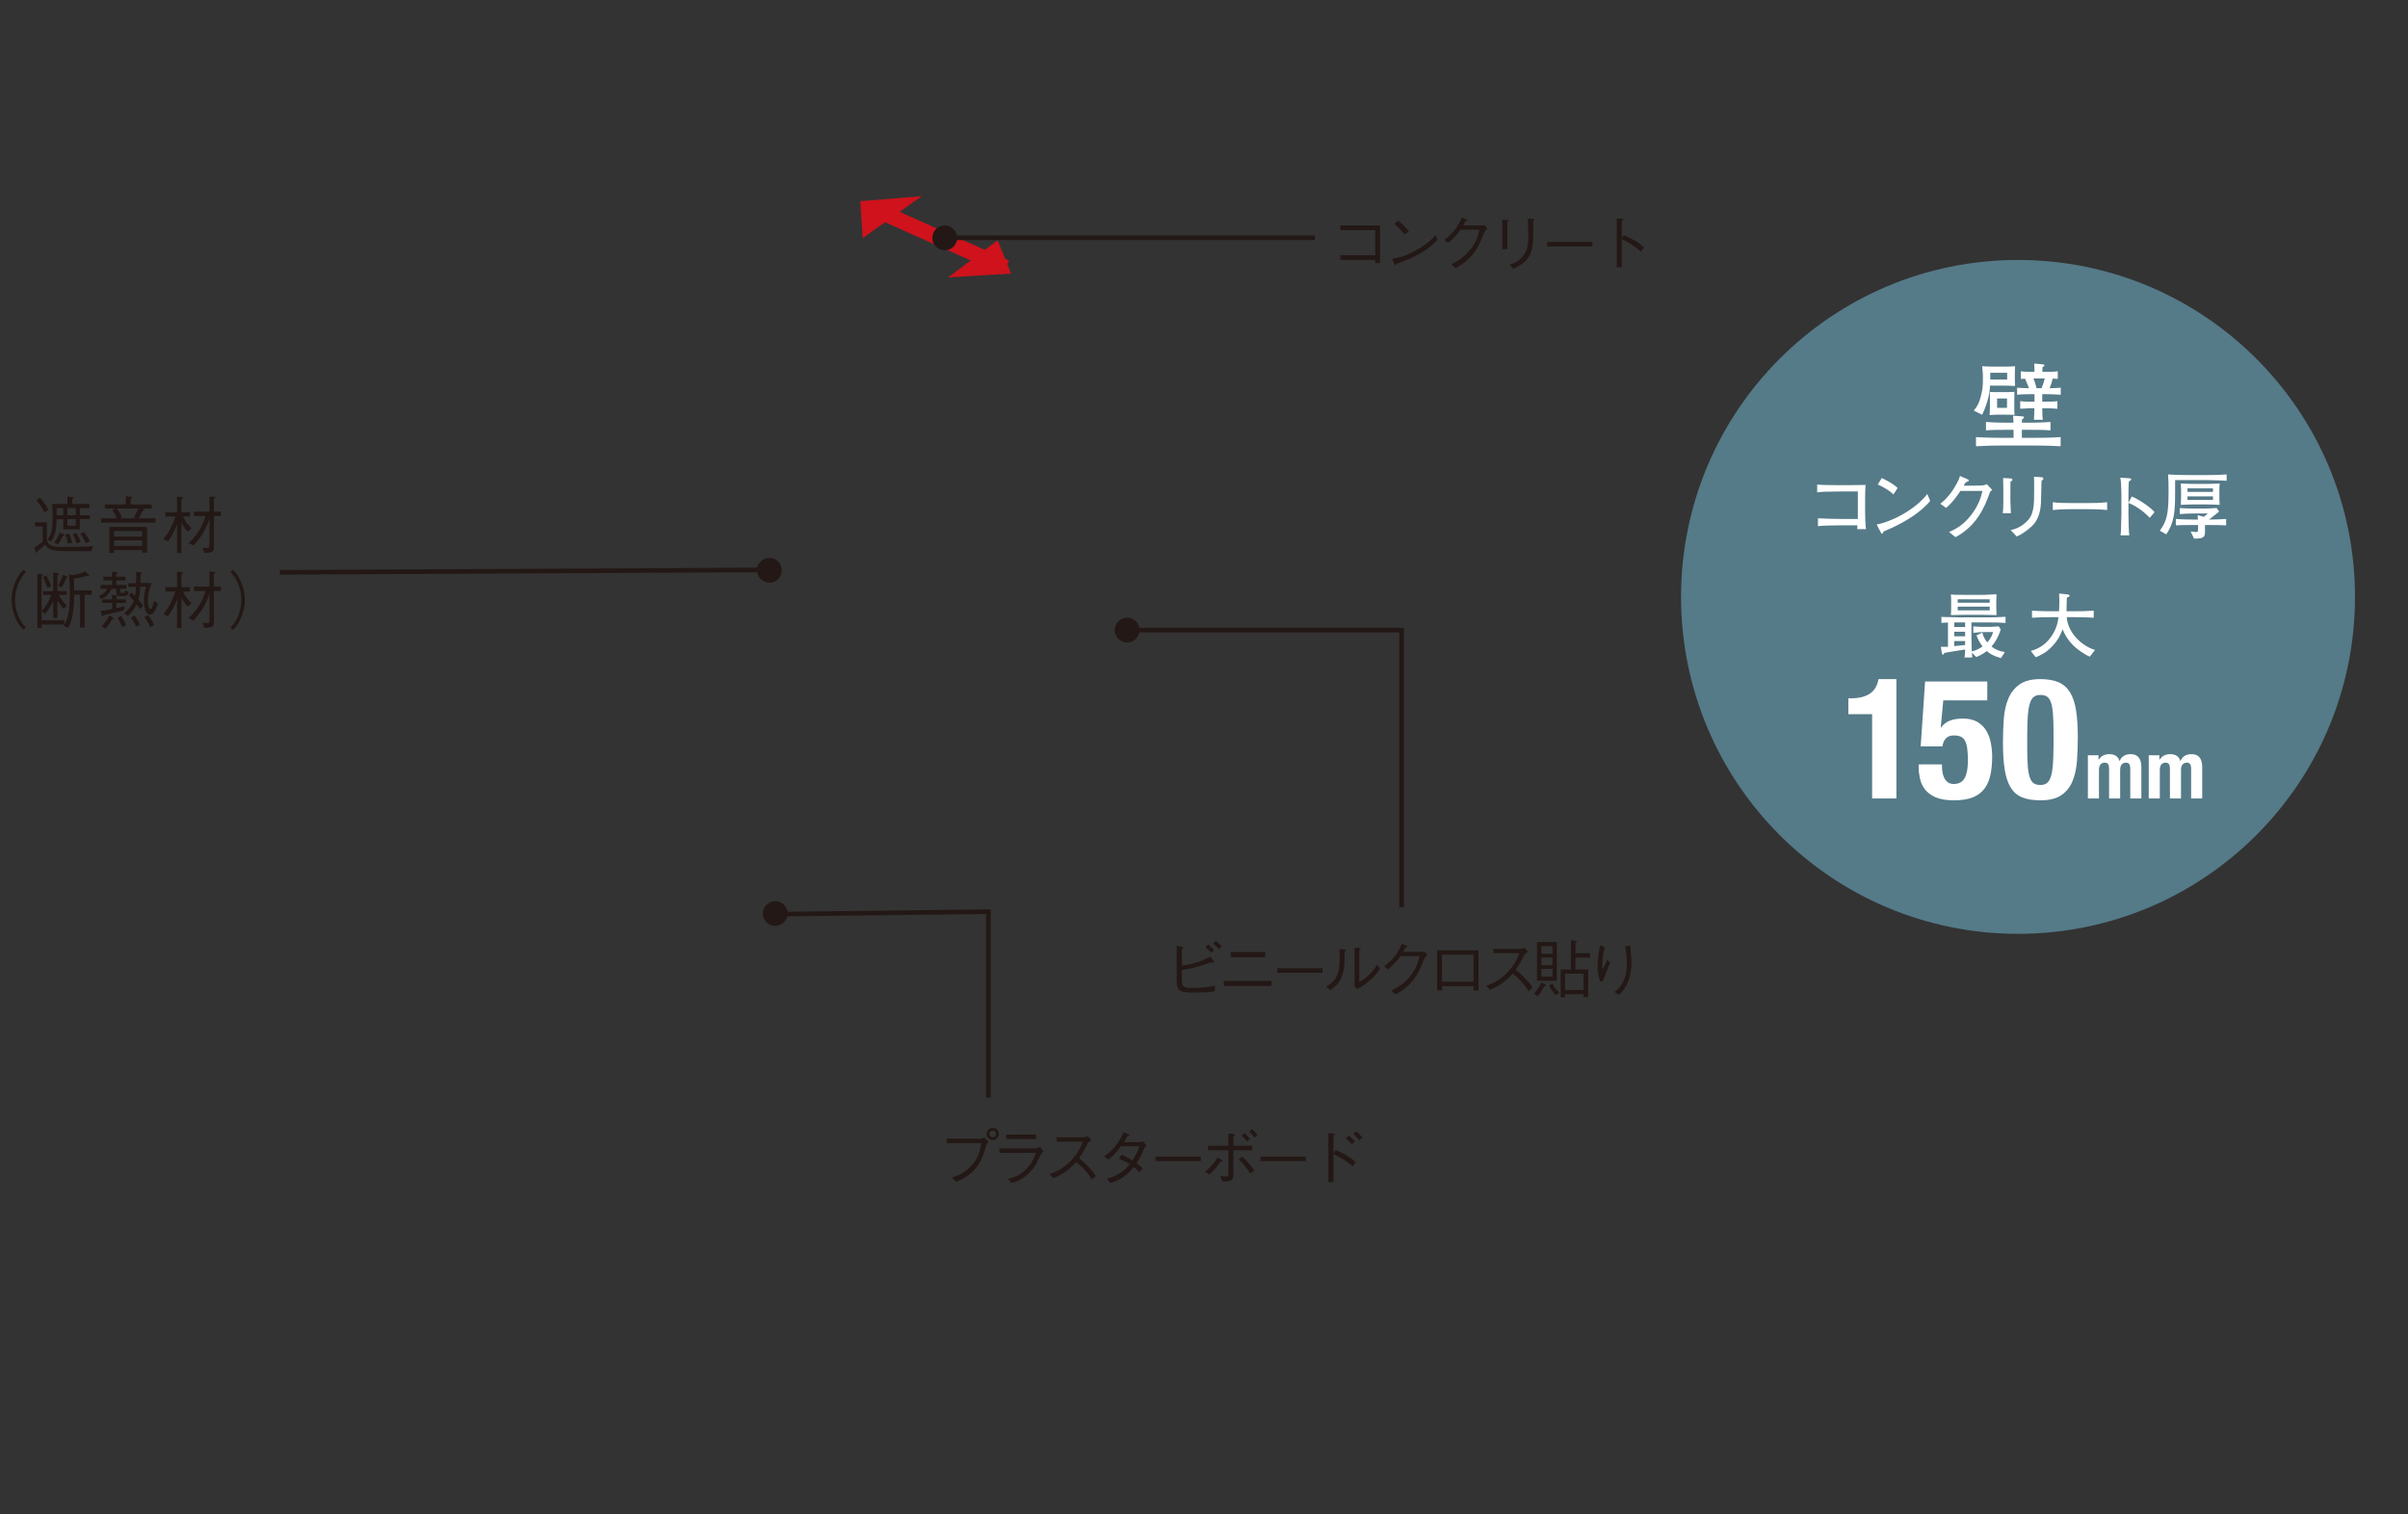 <?xml version="1.0" encoding="UTF-8"?><svg id="_レイヤー_2" xmlns="http://www.w3.org/2000/svg" xmlns:xlink="http://www.w3.org/1999/xlink" viewBox="0 0 318 200"><rect x="0" y="0" width="318" height="200" fill="#333333" stroke="none"/><defs><style>.cls-1,.cls-2,.cls-3{fill:none;}.cls-4{fill:#cf121b;}.cls-2{stroke:#cf121b;stroke-width:2.037px;}.cls-2,.cls-3{stroke-miterlimit:10;}.cls-5{fill:#557a88;}.cls-3{stroke:#231815;stroke-width:.611px;}.cls-6{fill:#231815;}.cls-7{fill:#fff;}.cls-8{clip-path:url(#clippath);}</style><clipPath id="clippath"><rect class="cls-1" width="318" height="200"/></clipPath></defs><g id="_レイヤー_1-2"><g class="cls-8"><path class="cls-6" d="M6.189,68.973v2.13c0,.966.825,1.131,1.898,1.131,2.864,0,3.368-.042,4.235-.107l-.272.669h-3.129c-1.478,0-2.56-.05-2.98-.9-.338.372-.594.603-.949.875-.041.215-.05.239-.107.239s-.082-.049-.124-.14l-.264-.504c.363-.223.686-.438,1.139-.842v-1.998h-1.007v-.553h1.561ZM5.876,67.66c-.331-.661-.628-1.09-1.082-1.577l.471-.363c.421.438.743.858,1.131,1.627l-.52.313ZM11.811,67.09h-1.263v.958h1.312v.512h-1.312v1.362h-2.195v-1.362h-.884c.009,1.444-.239,2.188-.727,2.972l-.462-.28c.388-.569.669-1.082.669-2.732,0-.636-.017-1.312-.059-1.948h2.015v-.982l.66.074c.124.009.165.033.165.091,0,.066-.058.091-.182.148v.669h2.262v.52ZM7.131,71.631c.297-.322.527-.661.775-1.305l.504.248c.058.024.115.049.115.099,0,.074-.107.091-.231.1-.239.569-.512.94-.651,1.131l-.512-.272ZM8.353,67.09h-.884v.958h.884v-.958ZM8.946,71.796c-.058-.495-.156-.826-.297-1.188l.487-.133c.173.355.272.652.404,1.189l-.595.132ZM10.003,67.09h-1.098v.958h1.098v-.958ZM10.003,68.56h-1.098v.867h1.098v-.867ZM10.127,71.771c-.206-.636-.43-1.04-.521-1.213l.513-.174c.156.289.347.636.536,1.173l-.528.214ZM11.308,71.746c-.215-.512-.404-.851-.693-1.238l.471-.231c.313.372.52.702.775,1.214l-.553.256Z"/><path class="cls-6" d="M13.333,69.021v-.561h2.113c-.165-.463-.347-.727-.619-1.032l.363-.256h-1.354v-.545h2.773v-1.09l.693.083c.058.008.165.024.165.091,0,.082-.124.14-.215.182v.734h2.773v.545h-1.229l.182.099c.058.033.099.059.099.091,0,.107-.214.116-.264.116-.165.404-.281.652-.487.982h2.221v.561h-7.215ZM18.773,72.992v-.338h-3.715v.363h-.628v-3.418h4.986v3.393h-.644ZM18.773,70.137h-3.715v.727h3.715v-.727ZM18.773,71.358h-3.715v.751h3.715v-.751ZM15.405,67.173c.182.198.38.454.685,1.114l-.256.174h2.155l-.306-.174c.23-.33.404-.636.578-1.114h-2.856Z"/><path class="cls-6" d="M24.827,70.219c-.157-.141-.446-.412-.867-1.181v4.004h-.577v-3.789c-.256.686-.587,1.379-1.181,2.237l-.628-.28c.454-.554,1.049-1.362,1.594-2.988h-1.312v-.562h1.527v-2.056l.66.058c.05.009.148.017.148.083,0,.099-.173.173-.231.189v1.726h1.123v.562h-.883c.206.577.544,1.048,1.098,1.526l-.471.471ZM28.245,68.155v4.103c0,.66-.272.743-1.247.776l-.256-.71c.265.041.446.065.595.065.321,0,.321-.132.321-.388v-3.5c-.264.817-.775,2.138-2.104,3.55l-.645-.322c.537-.495,1.008-1.057,1.388-1.684.363-.586.644-1.222.85-1.891h-1.527v-.578h2.039v-1.997l.628.041c.05,0,.156.017.156.082,0,.074-.099.124-.197.165v1.709h.94v.578h-.94Z"/><path class="cls-6" d="M3.421,75.555c-.322.347-.504.553-.743.998-.438.817-.693,1.775-.693,2.667s.256,1.849.693,2.666c.239.446.421.652.743.999l-.339.297c-.33-.354-.528-.586-.775-1.04-.504-.899-.776-1.923-.776-2.922s.272-2.022.776-2.923c.247-.454.445-.685.775-1.04l.339.298Z"/><path class="cls-6" d="M5.496,82.488v.446h-.554v-7.157l.587.058c.099.008.165.041.165.099,0,.075-.107.133-.198.174v5.819h2.988v.562h-2.988ZM8.418,80.425c-.33-.363-.536-.636-.834-1.123v2.304h-.561v-2.254c-.215.504-.479,1.032-1.09,1.742l-.421-.363c.569-.669.94-1.329,1.255-2.155h-1.073v-.495h1.329v-2.477l.594.1c.074.017.182.041.182.107,0,.074-.082.115-.215.173v2.097h1.222v.495h-1.031c.099.224.28.636,1.057,1.437l-.413.413ZM6.288,77.651c-.223-.595-.371-.925-.619-1.42l.471-.239c.313.61.487,1.04.628,1.403l-.479.256ZM8.74,76.355c-.174.479-.339.816-.578,1.229l-.471-.215c.33-.627.496-1.081.619-1.437l.528.215c.042.017.107.058.107.107,0,.074-.065.083-.206.1ZM11.176,78.551v4.342h-.604v-4.342h-.775c-.017,1.057-.05,3.137-.793,4.367l-.603-.256c.735-1.082.817-2.741.817-4.268,0-.595-.008-1.379-.058-1.965-.017-.231-.041-.363-.074-.545l.61.065c.074,0,.686-.156.81-.198.371-.106.619-.214.775-.271l.43.404c.017.017.066.074.066.115,0,.066-.066.083-.107.083-.058,0-.1-.017-.174-.033-.644.198-1.131.297-1.741.371.041.817.041.892.041,1.552h2.303v.578h-.924Z"/><path class="cls-6" d="M16.329,78.725h-.52c-.413,0-.446-.207-.446-.43v-.536h-.627c-.248.561-.528.94-1.329,1.354l-.363-.388c.644-.298.925-.554,1.114-.966h-.883v-.496h1.527v-.603h-1.14v-.495h1.14v-.66l.603.041c.033,0,.132.009.132.074,0,.074-.099.107-.174.141v.404h1.206v.495h-1.206v.603h1.329v.496h-.816v.321c0,.215.032.215.338.215.157,0,.248-.017.355-.322l.429.215c-.091.297-.165.537-.669.537ZM15.363,79.624v.686c.396-.074.678-.141,1.073-.248l-.017.512c-1.098.322-2.377.595-2.707.652-.033.066-.083.189-.165.189-.041,0-.066-.032-.091-.115l-.182-.619c.454-.041.784-.091,1.527-.239v-.817h-1.288v-.471h1.288v-.594l.594.091c.05.008.116.016.116.065,0,.074-.107.116-.149.132v.306h1.271v.471h-1.271ZM14.794,81.795c-.289.528-.569.916-.892,1.255l-.454-.371c.405-.389.702-.793.991-1.42l.495.321c.033.025.099.074.099.107,0,.083-.14.091-.239.107ZM16.14,82.827c-.058-.141-.313-.776-.603-1.247l.471-.214c.272.396.487.784.644,1.205l-.512.256ZM19.821,81.176c-.569,0-.809-.892-.809-1.857,0-.148,0-.883.264-1.841l-.751.017c-.033.851-.182,1.403-.264,1.7.462.545.561.686.651.817l-.429.43c-.074-.1-.372-.553-.438-.644-.19.412-.495.94-1.156,1.552l-.471-.363c.785-.686,1.032-1.114,1.247-1.659-.265-.298-.363-.389-.669-.669l.322-.404c.091.065.132.107.512.454.074-.404.099-.669.132-1.205l-1.007.016v-.495l1.023-.017c.009-.182.017-.94-.024-1.478l.66.058c.033,0,.124.009.124.091,0,.083-.091.141-.19.19.009.231,0,.858-.008,1.131l1.453-.017c-.413,1.412-.463,1.593-.463,2.271,0,.272,0,1.172.339,1.172.182,0,.223-.132.479-1.057l.495.347c-.347,1.172-.751,1.461-1.023,1.461ZM17.989,82.744c-.157-.321-.347-.668-.669-1.164l.429-.272c.513.652.669,1.016.752,1.223l-.512.214ZM19.821,82.818c-.247-.619-.644-1.155-.76-1.32l.471-.256c.363.412.586.801.817,1.312l-.528.264Z"/><path class="cls-6" d="M24.827,80.119c-.157-.141-.446-.412-.867-1.181v4.004h-.577v-3.789c-.256.686-.587,1.379-1.181,2.237l-.628-.28c.454-.554,1.049-1.362,1.594-2.988h-1.312v-.562h1.527v-2.056l.66.058c.05.009.148.017.148.083,0,.099-.173.173-.231.189v1.726h1.123v.562h-.883c.206.577.544,1.048,1.098,1.526l-.471.471ZM28.245,78.056v4.103c0,.66-.272.743-1.247.776l-.256-.71c.265.041.446.065.595.065.321,0,.321-.132.321-.388v-3.5c-.264.817-.775,2.138-2.104,3.55l-.645-.322c.537-.495,1.008-1.057,1.388-1.684.363-.586.644-1.222.85-1.891h-1.527v-.578h2.039v-1.997l.628.041c.05,0,.156.017.156.082,0,.074-.099.124-.197.165v1.709h.94v.578h-.94Z"/><path class="cls-6" d="M30.443,82.885c.322-.347.504-.553.743-.999.438-.817.693-1.774.693-2.666s-.256-1.85-.693-2.667c-.239-.445-.421-.651-.743-.998l.339-.298c.33.355.528.586.775,1.04.504.9.776,1.924.776,2.923s-.272,2.022-.776,2.922c-.247.454-.445.686-.775,1.04l-.339-.297Z"/><path class="cls-6" d="M156.064,129.42c0,.99.322,1.064,1.396,1.064,1.444,0,1.906-.099,2.972-.306v.752c-.884.148-1.453.148-3.311.148-1.47,0-1.726-.446-1.726-1.568v-4.599l.686.148c.115.025.223.059.223.124,0,.041-.024.058-.239.198v2.146c1.527-.19,2.452-.521,3.789-1.181l.404.578c.017.024.05.082.05.132,0,.066-.041.083-.1.083-.016,0-.173-.042-.206-.05-2.047.71-3.005.883-3.938,1.04v1.288ZM159.978,125.837c-.182-.206-.504-.512-.776-.734l.347-.363c.231.189.545.479.776.727l-.347.371ZM160.992,125.342c-.173-.182-.486-.495-.775-.71l.347-.372c.289.215.636.562.768.71l-.339.372Z"/><path class="cls-6" d="M161.615,129.552h6.299v.669h-6.299v-.669ZM162.523,126.415v-.669h4.573v.669h-4.573Z"/><path class="cls-6" d="M168.679,128.479v-.603h5.977v.603h-5.977Z"/><path class="cls-6" d="M175.138,130.286c.833-.462,1.783-1.048,1.783-3.641,0-.503-.025-.99-.042-1.304l.677.058c.033.008.182.017.182.099,0,.042-.016.059-.173.174.017,1.544-.024,2.014-.157,2.592-.347,1.511-1.015,1.998-1.733,2.51l-.536-.487ZM178.877,125.168l.66.05c.083.008.157.033.157.083,0,.049-.025.065-.198.173v4.227c.38-.206.784-.429,1.396-1.057.561-.562.775-.933.949-1.222l.429.495c-.272.413-.578.875-1.346,1.552-.751.652-1.246.917-1.659,1.14l-.388-.306v-5.135Z"/><path class="cls-6" d="M187.829,125.705c.124,0,.173-.009.297-.042l.389.471c-.322.265-.363.347-.43.495-.677,1.783-1.114,2.56-2.08,3.501-.562.545-.975.801-1.685,1.205l-.603-.495c.727-.355,1.594-.784,2.502-1.907.866-1.081,1.073-1.956,1.238-2.666h-2.493c-.363.495-.743.981-1.635,1.758l-.536-.404c.454-.347.949-.727,1.535-1.519.503-.686.652-1.106.768-1.429l.595.206c.156.059.165.141.165.157,0,.074-.107.091-.265.107-.082.182-.165.354-.28.562h2.518Z"/><path class="cls-6" d="M190.435,130.237v.561h-.645v-5.291h5.465v5.291h-.652v-.561h-4.168ZM194.603,126.093h-4.168v3.566h4.168v-3.566Z"/><path class="cls-6" d="M201.797,125.68c-.363.24-.38.256-.479.389-.487.999-.71,1.387-1.156,1.997.768.645,1.552,1.371,2.237,2.369l-.562.471c-.231-.396-.462-.784-1.057-1.411-.462-.487-.784-.735-1.007-.908-1.032,1.155-1.891,1.651-3.014,2.146l-.495-.554c.71-.247,1.561-.536,2.65-1.602,1.09-1.064,1.444-1.956,1.741-2.683h-3.442v-.578h3.674c.141,0,.297-.106.388-.173l.521.536Z"/><path class="cls-6" d="M202.593,131.269c.537-.693.817-1.188.991-1.502l.52.28c.074.041.091.058.091.083,0,.091-.157.107-.247.123-.265.487-.504.851-.876,1.321l-.479-.306ZM202.98,124.417h2.609v5.11h-2.609v-5.11ZM205.028,125.969v-1.015h-1.486v1.015h1.486ZM205.028,127.479v-1.016h-1.486v1.016h1.486ZM205.028,128.99v-1.016h-1.486v1.016h1.486ZM204.962,129.882c.363.66.784,1.057.949,1.205l-.438.355c-.536-.537-.784-1.016-.916-1.271l.404-.289ZM208.058,126.48v1.568h1.676v3.649h-.603v-.389h-2.451v.413h-.578v-3.674h1.354v-3.871l.686.107c.065.008.132.024.132.065,0,.042-.132.124-.215.174v1.37h1.932v.586h-1.932ZM209.131,130.749v-2.139h-2.451v2.139h2.451Z"/><path class="cls-6" d="M211.935,125.103c-.24.833-.348,1.692-.348,2.559,0,.174.017.231.066.363.215-.388.404-.809.603-1.263l.363.363c-.173.503-.256.701-.941,2.451l-.362.042c-.24-.686-.331-1.313-.331-2.031,0-.916.133-1.824.331-2.724l.619.239ZM215.335,124.912c-.017.198-.017.289.009.57.082,1.163.099,1.337.099,1.725,0,1.321-.322,2.353-.751,3.096-.272.479-.512.719-.908,1.098l-.578-.388c.347-.272.793-.619,1.189-1.437.396-.825.445-1.643.445-2.262,0-1.131-.141-1.841-.239-2.36l.734-.042Z"/><path class="cls-6" d="M125.027,150.979v-.586h4.557c.065,0,.198-.058.371-.148l.619.536c-.206.206-.23.223-.28.347-.636,2.229-1.156,3.062-2.204,3.921-.504.413-.892.636-1.816,1.049l-.578-.562c.686-.239,1.561-.545,2.436-1.42,1.065-1.064,1.279-2.138,1.478-3.137h-4.581ZM130.294,149.757c0-.454.388-.801.817-.801.429,0,.801.363.801.801,0,.43-.363.809-.801.809-.454,0-.817-.363-.817-.809ZM131.54,149.757c0-.256-.198-.438-.438-.438-.223,0-.445.173-.445.438,0,.239.189.445.454.445.239,0,.429-.197.429-.445Z"/><path class="cls-6" d="M131.981,152.267v-.603h4.879c.074,0,.289-.091.454-.231l.495.619c-.198.165-.231.198-.28.297-.776,1.536-.867,1.709-1.115,2.015-1.04,1.255-1.882,1.56-2.781,1.882l-.537-.536c.743-.182,1.52-.38,2.452-1.338.809-.833,1.064-1.568,1.246-2.104h-4.812ZM136.819,150.442h-3.938v-.603h3.938v.603Z"/><path class="cls-6" d="M144.138,150.565c-.363.24-.38.256-.479.389-.487.999-.71,1.387-1.156,1.997.768.645,1.552,1.371,2.237,2.369l-.562.471c-.231-.396-.462-.784-1.057-1.411-.462-.487-.784-.735-1.007-.908-1.032,1.155-1.891,1.651-3.014,2.146l-.495-.554c.71-.247,1.561-.536,2.65-1.602,1.09-1.064,1.444-1.956,1.741-2.683h-3.442v-.578h3.674c.141,0,.297-.106.388-.173l.521.536Z"/><path class="cls-6" d="M151.39,151.317c-.149.123-.166.148-.215.214-.611,1.371-.727,1.585-1.082,2.113.289.198.554.405.817.661l-.429.495c-.355-.347-.528-.495-.752-.66-.288.354-.651.792-1.32,1.263-.727.52-1.288.686-1.791.842l-.43-.586c.43-.107.941-.239,1.635-.677.693-.43,1.057-.851,1.37-1.214-.438-.28-.776-.471-1.437-.768l.388-.495c.769.371,1.181.627,1.412.768.569-.883.784-1.47.925-1.891h-2.428c-.775,1.057-1.304,1.478-1.675,1.767l-.562-.429c.52-.355,1.015-.702,1.708-1.668.554-.768.735-1.238.851-1.519l.644.272c.1.041.133.107.133.14,0,.091-.207.124-.281.133-.115.239-.148.289-.429.768h2.022c.141,0,.396-.041.536-.083l.389.554Z"/><path class="cls-6" d="M152.599,153.364v-.603h5.977v.603h-5.977Z"/><path class="cls-6" d="M159.141,154.718c.265-.189.537-.38.991-.916.429-.512.512-.718.603-.933l.594.289c.074.032.124.091.124.14,0,.074-.124.083-.272.1-.256.38-.825,1.213-1.478,1.726l-.562-.405ZM162.22,151.92h-2.69v-.603h2.69v-1.627l.669.083c.124.008.189.033.189.091s-.024.074-.197.189v1.264h2.492v.603h-2.492v3.096c0,.503-.009.883-.645.99-.215.041-.61.033-.842.024l-.256-.71c.165.017.52.066.784.066.231,0,.289-.058.297-.347v-3.12ZM164.02,152.762c.784.644,1.312,1.329,1.635,1.849l-.603.347c-.504-.899-1.131-1.502-1.478-1.808l.445-.388ZM164.688,150.764c-.083-.099-.463-.562-.71-.801l.388-.321c.231.214.512.528.71.801l-.388.321ZM165.679,150.244c-.082-.1-.479-.578-.71-.793l.388-.321c.248.206.545.577.71.792l-.388.322Z"/><path class="cls-6" d="M166.459,153.364v-.603h5.977v.603h-5.977Z"/><path class="cls-6" d="M176.401,151.878c1.37.611,1.973,1.057,2.642,1.594l-.413.578c-.933-.826-1.75-1.28-2.534-1.61v3.674h-.669v-6.447l.652.05c.058,0,.215.017.215.107,0,.041-.132.14-.198.189v2.361l.306-.496ZM178.522,151.127c-.23-.28-.577-.619-.792-.792l.388-.372c.322.248.652.628.793.801l-.389.363ZM179.514,150.591c-.215-.289-.57-.636-.793-.817l.389-.347c.28.215.61.553.816.801l-.412.363Z"/><polyline class="cls-3" points="102.88 120.731 130.523 120.408 130.523 144.971"/><line class="cls-3" x1="102.134" y1="75.265" x2="36.963" y2="75.588"/><path class="cls-6" d="M177.009,34.332v-.628h4.599v-3.31h-4.599v-.619h5.242v4.97h-.644v-.413h-4.599Z"/><path class="cls-6" d="M189.85,31.666c-.925.924-1.932,1.932-5.416,3.186-.008.017-.099.215-.148.215-.065,0-.107-.099-.156-.206l-.281-.677c.817-.148,1.717-.306,3.236-1.173,1.437-.809,2.014-1.436,2.484-1.948l.281.604ZM185.507,30.98c-.404-.512-.875-.966-1.361-1.403l.479-.471c.256.215.957.834,1.437,1.444l-.554.43Z"/><path class="cls-6" d="M195.748,29.775c.124,0,.174-.009.297-.042l.389.471c-.322.265-.363.347-.43.495-.677,1.783-1.114,2.56-2.08,3.501-.562.545-.975.801-1.685,1.205l-.603-.495c.727-.355,1.594-.784,2.502-1.907.866-1.081,1.073-1.956,1.238-2.666h-2.493c-.363.495-.743.981-1.635,1.758l-.536-.404c.453-.347.949-.727,1.535-1.519.504-.686.652-1.106.768-1.429l.595.206c.156.059.165.141.165.157,0,.074-.107.091-.265.107-.082.182-.165.354-.28.562h2.518Z"/><path class="cls-6" d="M199.046,29.065c.065,0,.165.024.165.082,0,.042-.009.058-.148.174v3.591h-.669v-3.913l.652.066ZM199.367,34.976c.949-.363,1.312-.61,1.643-.999.479-.561.826-1.279.826-2.575,0-.248-.025-1.354-.033-1.577-.008-.256-.008-.297-.033-.949l.669.033c.033.009.173.017.173.1,0,.032-.017.049-.132.214.009,2.361.017,3.17-.322,4.128-.421,1.205-1.51,1.767-2.295,2.163l-.495-.537Z"/><path class="cls-6" d="M204.316,32.549v-.603h5.977v.603h-5.977Z"/><path class="cls-6" d="M214.408,31.047c1.403.61,1.956.998,2.708,1.609l-.405.578c-.247-.215-.561-.496-1.131-.867-.66-.438-1.04-.595-1.411-.743v3.674h-.66v-6.447l.627.033c.041,0,.231.008.231.115,0,.05-.066.091-.198.182v2.336l.239-.47Z"/><path class="cls-6" d="M147.21,83.223c0-.914.733-1.645,1.64-1.645.906,0,1.634.731,1.634,1.645,0,.898-.728,1.629-1.634,1.629-.907,0-1.64-.731-1.64-1.629"/><path class="cls-6" d="M99.969,75.329c0-.914.733-1.645,1.64-1.645.906,0,1.634.731,1.634,1.645,0,.898-.728,1.629-1.634,1.629-.907,0-1.64-.731-1.64-1.629"/><path class="cls-6" d="M100.743,120.651c0-.904.735-1.635,1.636-1.635.909,0,1.638.731,1.638,1.635,0,.906-.729,1.639-1.638,1.639-.901,0-1.636-.733-1.636-1.639"/><line class="cls-2" x1="132.835" y1="35.356" x2="116.75" y2="28.179"/><polygon class="cls-4" points="113.928 31.448 113.607 26.573 121.714 25.91 113.928 31.448"/><path class="cls-6" d="M126.398,31.423c0-.907-.732-1.645-1.634-1.645-.907,0-1.64.738-1.64,1.645,0,.9.733,1.629,1.64,1.629.901,0,1.634-.73,1.634-1.629"/><polygon class="cls-4" points="131.75 31.734 125.219 36.639 133.519 36.123 131.75 31.734"/><line class="cls-3" x1="124.534" y1="31.4" x2="173.653" y2="31.4"/><polyline class="cls-3" points="148.654 83.223 185.089 83.223 185.089 119.817"/><path class="cls-5" d="M311,78.833c0,24.58-19.924,44.501-44.499,44.501-24.577,0-44.501-19.921-44.501-44.501,0-24.574,19.924-44.499,44.501-44.499,24.576,0,44.499,19.925,44.499,44.499"/><path class="cls-7" d="M264.242,50.927h-1.444c0,.729-.223,2.16-1.037,3.852l-1.111-.556c.271-.309.63-.74.901-1.74.148-.531.309-1.247.309-2.074v-.814c0-.297-.049-.852-.099-1.223.42.025,1.049.05,1.494.05h1.567c.309,0,1-.013,1.284-.05-.013.297-.025.68-.025.976v.74c0,.087.025.753.025.889-.618-.036-1.235-.049-1.864-.049ZM268.365,58.84h-3.691c-1.246,0-2.493.024-3.728.099v-1.21c1.283.086,3.16.099,3.728.099h1.234v-1.062h-.802c-.926,0-2,0-2.84.074v-1.111c1.148.099,2.729.099,2.84.099h.79c-.013-.309-.013-.604-.05-.926l1.247.087c.086,0,.197.024.197.136,0,.11-.111.173-.259.259-.025.271-.025.333-.025.444h.938c.013,0,1.617,0,2.839-.099v1.111c-.876-.074-1.975-.074-2.839-.074h-.938v1.062h1.358c1.259,0,2.518-.013,3.765-.099v1.21c-1.617-.099-3.617-.099-3.765-.099ZM264.711,54.766h-.753c-.309,0-.469,0-1.21.05.013-.284.037-.63.037-1v-2.05c.186.013.63.025.814.025h1.507c.246,0,.481-.013.926-.037-.013.234-.025.703-.025.963v1.185c0,.358,0,.407.025.68v.209c-.457-.024-1.111-.024-1.321-.024ZM265.069,49.235h-2.234v.889h2.234v-.889ZM265.044,52.63h-1.308v1.234h1.308v-1.234ZM270.278,52.062h-.58v.987h.37c.519,0,1.136,0,1.63-.062v1c-.617-.05-1.284-.074-1.63-.074h-.37c.024,1.099.024,1.222.074,1.53h-1.173c.024-.271.024-.395.062-1.53h-.247c-.11,0-.728.013-1.629.074v-1c.506.062,1.099.062,1.629.062h.26v-.987h-.617c-.457,0-1.234.012-1.679.074v-.926c.309.024,1.172.062,1.555.062-.099-.321-.136-.407-.506-1.259-.148,0-.444.024-.556.036v-1.012c.494.074,1.087.074,1.605.074h.197c-.013-.37-.025-1-.025-1.099l1.148.11c.087.013.186.025.186.124s-.05.136-.247.247c0,.062-.024.53-.024.617h.407c.53,0,1.136,0,1.629-.074v1.012c-.099-.012-.567-.036-.666-.049-.087.432-.186.703-.407,1.271.469,0,.654-.013,1.469-.062v.926c-.321-.037-1.691-.074-1.864-.074ZM268.525,49.977c.197.444.296.79.42,1.296h.666c.198-.481.26-.691.42-1.296h-1.506Z"/><path class="cls-7" d="M245.261,69.881c.02-.143.02-.209.028-.494h-2.576c-.655,0-2.044.028-2.633.104v-1.036c1.017.048,2.034.086,3.061.086h2.206v-3.632h-2.301c-.361,0-1.939.028-2.263.038-.323.02-.551.048-.808.076v-1.026c.313.028.484.038.731.047.257.02,1.417.028,1.654.028h2.225c.476,0,1.303-.019,1.777-.028-.038.381-.057,1.493-.057,1.901v1.606c0,.542.038,1.845.114,2.329h-1.16Z"/><path class="cls-7" d="M248.731,70.204c-.019.038-.066.19-.085.219-.02.038-.058.057-.104.057-.067,0-.096-.037-.2-.228l-.514-.989c1.465-.199,4.887-1.691,6.692-4.021l.381.922c-1.863,2.196-4.857,3.479-6.17,4.04ZM250.053,65.299c-.627-.599-1.606-1.112-2.072-1.312l.523-.855c1.416.675,1.844,1.084,2.091,1.321l-.542.846Z"/><path class="cls-7" d="M262.801,64.985c-.751,2.187-1.872,4.534-4.562,5.96l-.847-.684c.723-.314,1.825-.809,2.957-2.291,1.064-1.407,1.321-2.558,1.444-3.128h-2.908c-.466.723-1.008,1.474-1.873,2.243l-.779-.551c.266-.209.932-.713,1.673-1.835.342-.532.808-1.293.922-1.845l1.036.457c.066.028.134.066.134.133,0,.095-.114.152-.152.162-.124.037-.162.028-.276.143-.113.113-.104.151-.247.39h1.502c1.15,0,1.293-.058,1.55-.19l.703.741c-.151.162-.161.171-.275.295Z"/><path class="cls-7" d="M265.502,63.626c-.01.285-.01.894-.01,1.188v1.378c0,.285.047,1.303.066,1.588h-1.074c.066-.428.076-1.15.076-1.597v-1.55c0-.371-.01-1.15-.028-1.502l.95.057c.209.01.285.066.285.181,0,.096-.133.181-.266.257ZM269.77,63.369c-.104.076-.114.076-.171.143-.019.456-.048,2.462-.066,2.861-.038.646-.124,2.139-1.265,3.176-.152.143-1.103.979-1.939,1.302l-.808-.846c.342-.066,1.093-.209,1.978-.989,1.131-.979,1.131-2.167,1.131-4.468,0-1.083,0-1.141-.019-1.587l.979.066c.104.009.257.019.257.189,0,.048-.01.104-.076.152Z"/><path class="cls-7" d="M275.769,67.248h-2.177c-.123,0-1.549,0-2.5.114v-1.036c.713.104,1.568.113,2.5.113h2.177c.837,0,1.674-.009,2.501-.113v1.036c-.827-.104-1.939-.114-2.501-.114Z"/><path class="cls-7" d="M283.897,68.389c-.513-.514-1.369-1.369-2.813-1.968v1.578c0,.561.038,2.225.104,2.709h-1.15c.066-.476.076-1.197.076-1.397.01-.219.038-1.179.038-1.378v-2.481c0-.371-.028-1.388-.058-1.739-.019-.247-.047-.419-.095-.628l1.265.086c.057,0,.181.019.181.143,0,.095-.104.161-.314.285-.037.589-.047,1.179-.047,1.759v1.055l.446-.846c1.312.599,2.586,1.559,2.995,2.072l-.628.751Z"/><path class="cls-7" d="M291.513,63.407h-4.268v1.777c0,2.377-.124,3.879-1.17,5.391l-.846-.485c.96-1.312,1.15-2.319,1.15-5.237,0-.732-.01-1.464-.058-2.196.818.057,1.341.086,2.576.086h2.605c1.055,0,1.587-.02,2.548-.086v.837c-.827-.038-1.873-.086-2.539-.086ZM291.77,69.339h-.58v.694c0,.77.029,1.131-1.444,1.103l-.456-.941c.456.048.684.076.741.076.247,0,.247-.123.247-.551v-.381h-.723c-1.53,0-1.806.02-2.215.048v-.846c.95.076,1.996.076,2.215.076h.713c-.019-.19-.038-.466-.057-.58l.836.219c.333-.295.371-.323.514-.438h-1.797c-.808,0-1.312.038-1.901.076v-.789c.399.028.827.057,1.863.057h1.483c.484,0,.713-.019,1.521-.066l.333.476c-.466.361-1.026.798-1.34,1.046.751,0,1.511-.02,2.262-.076v.855c-.361-.028-.703-.058-2.215-.058ZM291.295,66.62h-1.474c-.6,0-1.227.029-1.825.058.019-.314.038-.628.038-.941v-.941c0-.285-.02-.655-.038-.94.608.028,1.217.057,1.825.057h1.474c.599,0,1.226-.028,1.834-.057-.028.313-.038.627-.038.94v.941c0,.285.01.656.038.941-.617-.028-1.226-.058-1.834-.058ZM292.245,64.501h-3.365v.466h3.365v-.466ZM292.245,65.556h-3.365v.466h3.365v-.466Z"/><path class="cls-7" d="M262.535,82.204h-2.187v1.949c0,.627.028,1.264.048,1.892.646-.172,1.055-.419,1.416-.666-.37-.484-.637-1.008-.798-1.464l.779-.361c.038.19.161.685.646,1.283.542-.57.703-1.131.77-1.359h-1.055c-.229,0-.789.01-1.56.105v-.856c.542.058,1.132.067,1.265.067h1.017c.01,0,.571-.029,1.084-.067l.257.419c-.257.827-.656,1.597-1.217,2.243.561.447,1.112.637,1.759.723l-.504.808c-1.036-.285-1.483-.58-1.882-.932-.618.485-1.084.666-1.397.78l-.57-.562c.009.209.019.305.047.628h-1.017c.028-.209.076-.675.076-1.056-.628.104-1.56.247-2.13.343-.229.038-.38.066-.599.104-.048.133-.086.219-.2.219-.113,0-.133-.124-.143-.181l-.133-.837c.19.01.656.01.941,0v-3.213c-.114.009-.523.019-.865.047v-.789c.313.02.494.029,1.283.038.19,0,1.046.029,1.227.029h3.641c.618,0,1.227-.01,2.319-.076v.808c-.817-.048-1.397-.066-2.319-.066ZM261.804,81.196h-2.234c-.199,0-1.626.038-1.939.038.038-.514.038-.627.038-.912v-.827c0-.323,0-.656-.038-.979.39.038.618.048,1.949.048h2.101c.19,0,.361,0,.552-.01l1.426-.066c-.02.428-.028.675-.028.894v.894c0,.295.009.438.028.96-.562-.01-1.293-.038-1.854-.038ZM259.513,82.204h-1.436v.599h1.436v-.599ZM259.513,83.431h-1.436v.608h1.436v-.608ZM259.513,84.666h-1.436v.666c.408-.038,1.036-.104,1.436-.143v-.523ZM262.764,79.152h-4.23v.447h4.23v-.447ZM262.764,80.122h-4.23v.485h4.23v-.485Z"/><path class="cls-7" d="M275.979,86.729c-.903-.381-1.825-1.122-2.196-1.493-.608-.599-1.074-1.331-1.397-2.119-.228.608-.551,1.406-1.426,2.3-.723.751-1.369,1.084-2.12,1.388l-.655-.826c.561-.172,1.729-.533,2.661-1.845.78-1.103.913-2.006.998-2.624h-.817c-.894,0-1.787.02-2.681.076v-.932c.922.066,2.263.076,2.681.076h.885c.028-.456.047-.855.047-1.283,0-.476-.019-.817-.028-1.055l1.103.113c.104.01.275.038.275.172,0,.143-.228.209-.36.256,0,.2-.01.314-.038,1.331-.01.247-.01.352-.01.466h.894c.903,0,1.797-.01,2.7-.076v.932c-1.16-.076-2.605-.076-2.7-.076h-.865c.181,2.206,2.148,3.879,3.736,4.326l-.685.894Z"/><path class="cls-7" d="M247.232,94.323h-3.139v-2.093h.289c1.068,0,1.911-.2,2.527-.601.615-.401,1.005-1.047,1.168-1.938h2.36v15.763h-3.206v-11.132Z"/><path class="cls-7" d="M256.628,92.498l-.334,3.584h.044c.297-.415.683-.716,1.158-.901.475-.186,1.054-.278,1.736-.278.757,0,1.384.145,1.882.434.497.29.89.672,1.18,1.147.289.475.493,1.013.612,1.613.118.602.178,1.214.178,1.837,0,.876-.074,1.67-.223,2.383-.148.712-.412,1.324-.79,1.836-.379.513-.895.898-1.548,1.158s-1.484.39-2.493.39c-.994,0-1.8-.134-2.415-.401-.616-.267-1.088-.619-1.414-1.057-.327-.438-.546-.913-.657-1.426-.111-.512-.167-.99-.167-1.436v-.423h3.072c0,.267.015.549.045.846.029.297.101.575.212.835s.271.476.479.646c.207.171.481.256.823.256.668,0,1.146-.256,1.437-.768.289-.512.434-1.28.434-2.305,0-.652-.029-1.194-.089-1.625s-.159-.771-.301-1.024c-.141-.252-.33-.43-.567-.534-.237-.104-.534-.155-.891-.155-.46,0-.812.13-1.058.39s-.397.612-.456,1.058h-2.872l.579-8.572h8.215v2.494h-5.811Z"/><path class="cls-7" d="M264.62,94.947c.074-1.01.274-1.904.602-2.684.326-.779.819-1.402,1.48-1.87.66-.467,1.577-.701,2.749-.701.965,0,1.763.138,2.394.412s1.136.716,1.514,1.324c.379.609.646,1.399.802,2.371.156.973.234,2.156.234,3.552,0,1.099-.038,2.152-.111,3.161-.075,1.01-.275,1.903-.602,2.683s-.82,1.392-1.48,1.837c-.661.445-1.577.668-2.75.668-.949,0-1.744-.127-2.382-.379-.639-.252-1.146-.683-1.525-1.291-.378-.608-.646-1.398-.801-2.371-.156-.972-.234-2.155-.234-3.551,0-1.099.037-2.152.111-3.161ZM267.793,101.236c.052.631.145,1.128.278,1.491.134.364.312.612.534.746s.505.2.846.2c.356,0,.646-.085.869-.256s.396-.46.522-.868.215-.953.268-1.637c.052-.683.078-1.528.078-2.538v-1.714c0-.994-.026-1.807-.078-2.438-.053-.631-.145-1.128-.278-1.492-.134-.363-.312-.612-.534-.746-.223-.133-.505-.2-.847-.2-.355,0-.646.086-.868.256-.223.171-.396.461-.522.869-.127.408-.216.953-.268,1.636s-.078,1.529-.078,2.538v1.715c0,.994.026,1.807.078,2.438Z"/><path class="cls-7" d="M277.126,99.751v.584h.021c.184-.262.391-.449.62-.562s.504-.17.821-.17c.34,0,.624.078.854.233.23.156.384.382.462.679h.021c.113-.304.295-.531.546-.684s.55-.229.896-.229c.487,0,.846.147,1.076.44.229.293.344.716.344,1.267v4.146h-1.463v-3.986c0-.24-.044-.424-.132-.551-.089-.128-.235-.191-.44-.191-.233,0-.419.078-.557.233s-.207.403-.207.742v3.753h-1.463v-3.986c0-.24-.044-.424-.132-.551-.089-.128-.235-.191-.44-.191-.233,0-.419.078-.557.233s-.206.403-.206.742v3.753h-1.464v-5.704h1.399Z"/><path class="cls-7" d="M285.162,99.751v.584h.021c.184-.262.391-.449.62-.562s.504-.17.821-.17c.34,0,.624.078.854.233.23.156.384.382.462.679h.021c.113-.304.295-.531.546-.684s.55-.229.896-.229c.487,0,.846.147,1.076.44.229.293.344.716.344,1.267v4.146h-1.463v-3.986c0-.24-.044-.424-.132-.551-.089-.128-.235-.191-.44-.191-.233,0-.419.078-.557.233s-.207.403-.207.742v3.753h-1.463v-3.986c0-.24-.044-.424-.132-.551-.089-.128-.235-.191-.44-.191-.233,0-.419.078-.557.233s-.206.403-.206.742v3.753h-1.464v-5.704h1.399Z"/></g></g></svg>